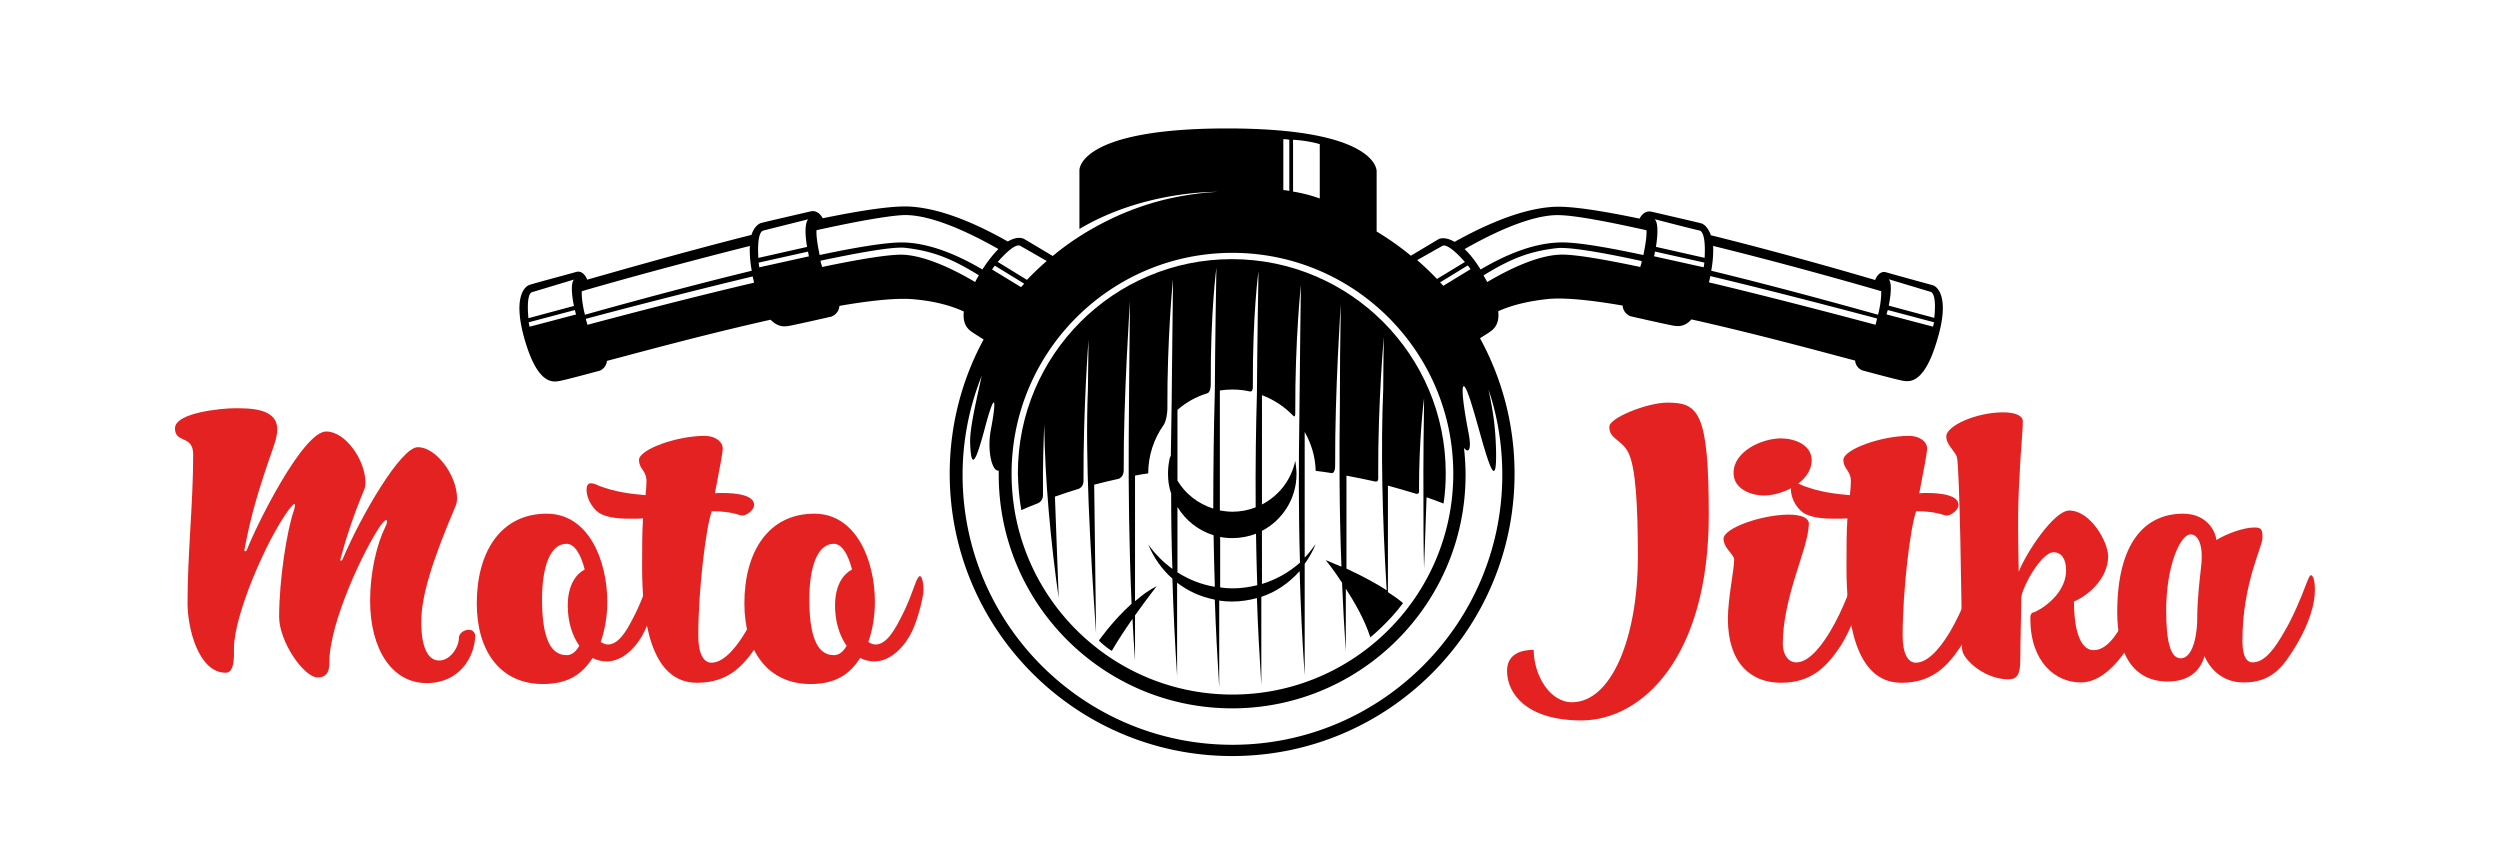 <?xml version="1.0" encoding="UTF-8" standalone="no"?>
<svg
   width="35mm"
   height="12mm"
   viewBox="0 0 132.283 45.354"
   version="1.1"
   id="svg22"
   sodipodi:docname="moto-jitka-logo M.svg"
   inkscape:version="1.1.1 (3bf5ae0d25, 2021-09-20)"
   xmlns:inkscape="http://www.inkscape.org/namespaces/inkscape"
   xmlns:sodipodi="http://sodipodi.sourceforge.net/DTD/sodipodi-0.dtd"
   xmlns="http://www.w3.org/2000/svg"
   xmlns:svg="http://www.w3.org/2000/svg">
  <defs
     id="defs26" />
  <sodipodi:namedview
     id="namedview24"
     pagecolor="#ffffff"
     bordercolor="#666666"
     borderopacity="1.0"
     inkscape:pageshadow="2"
     inkscape:pageopacity="0.0"
     inkscape:pagecheckerboard="0"
     showgrid="false"
     showguides="false"
     inkscape:zoom="2.4735546"
     inkscape:cx="199.71259"
     inkscape:cy="72.971907"
     inkscape:window-width="1920"
     inkscape:window-height="1001"
     inkscape:window-x="-9"
     inkscape:window-y="-9"
     inkscape:window-maximized="1"
     inkscape:current-layer="svg22"
     width="51mm"
     units="mm"
     inkscape:document-units="mm" />
  <style
     id="style2">.st0{fill:#e42222}</style>
  <g
     fill="#e42222"
     id="g16"
     transform="matrix(0.166,0,0,0.166,8.661,5.6)">
    <path
       class="st0"
       d="m 83.799,184.001 c -10.9,0 -18,-10.6 -18,-26.3 0,-8.9 2.1,-18 4.9,-23.6 0.7,-1.3 0.6,-2.1 0.2,-2.1 -0.4,0 -1.5,1.4 -1.8,1.8 -5.1,7.4 -16.3,30.7 -16.3,43.7 0,2 -0.3,4.7 -3.7,4.7 -4.4,0 -12.3,-11.4 -12.3,-19.3 0,-11.9 2.5,-27.7 4.7,-33.9 0.1,-0.3 0.6,-2.1 0.2,-2.1 -0.4,0 -1.5,1.4 -1.8,1.8 -7.2,9.7 -17.5,33.8 -17.5,44.1 0,2.3 0.3,7.9 -2.6,7.9 -8.7,0 -12.2,-14.1 -12.2,-22.3 0,-15.7 1.8,-31.5 1.8,-47.3 0,-6.3 -5.8,-3.4 -5.8,-8.3 0,-5.1 15.3,-6.4 18.8,-6.4 4.7,0 13.8,-0.2 13.8,6.7 0,1.9 -0.6,3.8 -1.2,5.6 -4.6,13.1 -7.2,21.6 -9.3,33 0.1,0.4 0.5,0.4 0.8,-0.1 2.8,-7.4 17.8,-37.8 25.3,-37.8 6.2,0 12.5,9.2 12.5,16.2 0,0.9 -0.1,1.6 -0.4,2.4 -3.3,7.8 -5.8,15.4 -7.6,22.2 0,0.5 0.2,0.7 0.7,0 5.9,-14 18.6,-35.8 24,-35.8 6,0 12.5,9.2 12.5,16.2 0,0.9 -0.1,1.7 -0.4,2.4 -7.4,17.4 -11,28.7 -11,37.1 0,7.8 2,12.3 5.7,12.3 3.6,0 6.3,-4.3 6.3,-7.2 0,-1.6 1.8,-2.6 3.2,-2.6 1.1,0 2,0.8 2,2 -0.2,6.6 -4.9,15 -15.5,15 z m 69.5,-16.6 c -2.1,4.5 -6.6,9.7 -12.1,9.7 -1.5,0 -3.1,-0.4 -4.5,-1.1 -3.2,5 -7.6,8.3 -15.8,8.3 -13.6,0 -21.1,-10.5 -21.1,-25.7 0,-16.4 7.6,-28.6 22.3,-28.6 13.4,0 19.3,15 19.3,28.1 0,4.4 -0.7,8.8 -2.1,12.8 0.7,0.4 1.4,0.8 2.3,0.8 3.3,0 5.8,-4.1 7.8,-8 2.6,-4.8 4.1,-9.4 5.1,-12 0.4,-1 0.9,-1.8 1.2,-1.8 0.9,0 1.2,2.9 1.2,4.4 -0.1,2.7 -1.7,9.2 -3.6,13.1 z m -24.9,-27.8 c -5.2,0 -7.8,7.3 -7.8,17.7 0,10.6 2,17.8 7.8,17.8 1.7,0 3,-1.1 4.1,-3 -2.3,-3.2 -3.7,-7.7 -3.7,-12.8 0,-6.9 2.9,-10.2 5.4,-11.5 -1.2,-4.8 -3.2,-8.2 -5.8,-8.2 z"
       id="path4" />
    <path
       class="st0"
       d="m 188.999,172.201 c -4,5.9 -8.7,11.7 -19,11.7 -15,0 -17.5,-20.5 -17.5,-36.9 0,-6 0,-11.5 0.3,-15.5 -1.2,0.1 -2.4,0.1 -3.7,0.1 -3,0 -6.6,-0.1 -9.5,-1.4 -2.3,-1 -4.8,-4.5 -4.8,-7.9 0,-1.2 0.4,-2 1.4,-2 0.9,0 1.9,0.5 2.8,0.9 4.7,1.8 9.7,2.5 14.6,2.9 0.2,-2.1 0.3,-3.6 0.3,-4.5 0,-1 -0.2,-2.1 -1.1,-3.4 -0.8,-1 -1.3,-2.2 -1.3,-3.3 0,-3.4 12.1,-7.7 20.8,-7.7 4,0 5.9,2.2 5.9,3.9 0,1.6 -1.1,7 -2.5,14.4 l 1.4,-0.1 c 2,0 11.1,-0.2 11.1,3.8 0,1.8 -2.6,3.4 -3.7,3.4 -0.2,0 -0.4,0 -0.7,-0.1 -3,-1 -6,-1.3 -9.1,-1.3 -1.9,5.4 -4.3,25.2 -4.3,39.7 0,5.7 1.7,8.6 4.2,8.6 4.5,0 8.8,-6.3 11.1,-10.2 3.8,-6.7 6.8,-15 7.4,-16.3 0.3,-0.8 0.6,-1.2 0.9,-1.2 0.8,-0.2 1.3,2.2 1.3,4.7 -0.1,5.5 -3.6,13.5 -6.3,17.7 z"
       id="path6" />
    <path
       class="st0"
       d="m 238.599,167.401 c -2.1,4.5 -6.6,9.7 -12.1,9.7 -1.5,0 -3.1,-0.4 -4.5,-1.1 -3.2,5 -7.6,8.3 -15.8,8.3 -13.6,0 -21.1,-10.5 -21.1,-25.7 0,-16.4 7.6,-28.6 22.3,-28.6 13.4,0 19.3,15 19.3,28.1 0,4.4 -0.7,8.8 -2.1,12.8 0.7,0.4 1.4,0.8 2.3,0.8 3.3,0 5.8,-4.1 7.8,-8 2.6,-4.8 4.1,-9.4 5.1,-12 0.4,-1 0.9,-1.8 1.2,-1.8 0.9,0 1.2,2.9 1.2,4.4 -0.1,2.7 -1.8,9.2 -3.6,13.1 z m -25,-27.8 c -5.2,0 -7.8,7.3 -7.8,17.7 0,10.6 2,17.8 7.8,17.8 1.7,0 3,-1.1 4.1,-3 -2.3,-3.2 -3.7,-7.7 -3.7,-12.8 0,-6.9 2.9,-10.2 5.4,-11.5 -1.2,-4.8 -3.2,-8.2 -5.8,-8.2 z m 238.3,56.3 c -17.4,0 -23.7,-8.5 -23.7,-15.8 0,-5.5 4.7,-6.7 8.5,-6.7 0,7.9 5,16.7 12.2,16.7 12.6,0 21,-20.6 21,-46.4 0,-16.6 -0.7,-28.7 -3.1,-33.3 -2.2,-4.2 -6,-4.1 -6,-8.1 0,-2.9 12.2,-7.7 18.5,-7.7 9.9,0 13.2,2.9 13.2,35.8 0,45.6 -21.4,65.5 -40.6,65.5 z m 82.6,-23.7 c -4,5.9 -8.7,11.7 -19,11.7 -9.6,0 -16.9,-6.3 -16.9,-20.4 0,-6.5 2,-15.6 2,-18.9 0,-0.9 -1.2,-2.1 -2.1,-3.3 -0.8,-1.1 -1.3,-2.2 -1.3,-3.3 0,-3.4 12.2,-7.7 20.8,-7.7 4,0 6.4,1.1 6.4,2.8 0,4.2 -2.4,10.6 -4.6,17.8 -1.9,6.4 -3.7,13.5 -3.7,20.6 0,3.2 1.6,5.9 4.3,5.9 4.4,0 8.7,-6.3 11,-10.2 4,-6.7 6.8,-15 7.4,-16.3 0.3,-0.8 0.7,-1.2 0.9,-1.2 0.8,-0.2 1.3,2.2 1.3,4.7 -0.3,5.6 -3.8,13.6 -6.5,17.8 z m -24.4,-48 c -4.2,0 -9.7,-2.1 -9.7,-7.2 0,-6.9 9.1,-11 15.1,-11 4.3,0 9.8,2 9.8,7 -0.1,7 -9.3,11.2 -15.2,11.2 z"
       id="path8" />
    <path
       class="st0"
       d="m 572.899,172.201 c -4,5.9 -8.7,11.7 -19,11.7 -15,0 -17.5,-20.5 -17.5,-36.9 0,-6 0,-11.5 0.3,-15.5 -1.2,0.1 -2.4,0.1 -3.7,0.1 -3,0 -6.6,-0.1 -9.5,-1.4 -2.3,-1 -4.8,-4.5 -4.8,-7.9 0,-1.2 0.4,-2 1.4,-2 0.9,0 1.9,0.5 2.8,0.9 4.7,1.8 9.7,2.5 14.6,2.9 0.2,-2.1 0.3,-3.6 0.3,-4.5 0,-1 -0.2,-2.1 -1.1,-3.4 -0.8,-1 -1.3,-2.2 -1.3,-3.3 0,-3.4 12.1,-7.7 20.8,-7.7 4,0 5.9,2.2 5.9,3.9 0,1.6 -1.1,7 -2.5,14.4 l 1.4,-0.1 c 2,0 11.1,-0.2 11.1,3.8 0,1.8 -2.6,3.4 -3.7,3.4 -0.2,0 -0.4,0 -0.7,-0.1 -3,-1 -6,-1.3 -9.1,-1.3 -1.9,5.4 -4.3,25.2 -4.3,39.7 0,5.7 1.7,8.6 4.2,8.6 4.5,0 8.8,-6.3 11.1,-10.2 3.9,-6.7 6.8,-15 7.4,-16.3 0.3,-0.8 0.5,-1.2 0.9,-1.2 0.8,-0.2 1.3,2.2 1.3,4.7 -0.1,5.5 -3.6,13.5 -6.3,17.7 z"
       id="path10" />
    <path
       class="st0"
       d="m 626.899,171.301 c -3.7,6.2 -9.3,12.5 -15.8,12.5 -8,0 -16.1,-6.4 -16.1,-20.4 0,-0.9 0.1,-1.9 1.3,-2 4.7,-2.2 10.1,-7.2 10.1,-13.3 0,-3.6 -1.4,-5.8 -4,-5.8 -4,0 -10.3,11.6 -10.3,14.7 0,6 -0.3,13.2 -0.3,19.5 0,4.8 -1,6.3 -3.8,6.3 -5.2,0 -10.6,-3.1 -13.4,-6.7 -1.6,-2 -1.4,-3.1 -1.4,-5.6 -0.1,-10.3 -0.7,-55 -1.6,-58.5 -0.2,-0.9 -1.2,-2 -2.1,-3.3 -0.8,-1.1 -1.3,-2.2 -1.3,-3.3 0,-3.4 9.5,-7.7 18.1,-7.7 4,0 6.3,1.1 6.3,2.8 0,4 -0.7,8.8 -1.1,18.7 -0.6,9.2 -0.4,20.1 -0.2,29.3 2.5,-6.3 11.3,-19.5 16.1,-19.5 6.8,0 12.4,10 12.4,14.6 0,6.3 -5.3,12 -10.9,14.4 0,7 1.3,15.5 6.3,15.5 4,0 7.2,-4.5 9.8,-9.6 2,-3.7 4.6,-10.5 5.4,-12.5 0.4,-1.1 0.9,-1.8 1.1,-1.8 0.7,0 1.3,2 1.3,4.8 -0.2,3.9 -2.2,10.8 -5.9,16.9 z"
       id="path12" />
    <path
       class="st0"
       d="m 679.899,171.701 c -4.2,7 -7.8,12.1 -16.9,12.1 -5.7,0 -10.1,-3.1 -12.5,-8.4 -1.4,5.1 -5.4,8.1 -11.7,8.1 -11,0 -16.1,-8.9 -16.1,-22 0,-22.2 8.8,-31.5 21,-31.5 7.3,0 10.3,5.3 10.6,8.4 3.6,-2.2 8.9,-4 12.1,-4 2.2,0 2.6,0.5 2.6,3.3 0,2.9 -6.4,14.6 -6.4,32.8 0,5.6 1.7,6.9 3.2,6.9 4.1,0 7.3,-4.7 10.4,-10.2 2.3,-3.8 5.3,-10.8 6.7,-14.7 0.6,-1.6 1.2,-2.9 1.5,-2.9 0.6,0 1.3,1.2 1.3,4.6 0.1,4.3 -1.8,10.8 -5.8,17.5 z m -33.8,-35.1 c -3.3,0 -7.8,10 -7.8,24.3 0,9.9 1.4,15.2 4.6,15.2 4.6,0 5.3,-9.8 5.3,-12.2 0,-7 0.8,-12.8 1.2,-16.7 0.9,-7.2 -0.9,-10.6 -3.3,-10.6 z"
       id="path14" />
  </g>
  <path
     d="m 54.041,26.994 c 0.283,-0.133 0.582,-0.249 0.881,-0.366 0.216,-0.1 0.266,-0.299 0.266,-0.432 -0.017,-1.679 0.033,-2.892 0.066,-3.74 0.033,2.926 0.349,6.283 0.765,9.192 l -0.199,-5.369 c 0.416,-0.15 0.831,-0.283 1.263,-0.416 0.216,-0.1 0.249,-0.299 0.249,-0.432 -0.017,-3.84 0.266,-7.464 0.266,-7.464 -0.017,0.881 -0.017,1.779 -0.033,2.626 -0.15,3.657 0.116,8.311 0.432,12.933 l -0.1,-7.879 c 0.432,-0.116 0.864,-0.216 1.313,-0.316 0.199,-0.1 0.249,-0.299 0.249,-0.432 -0.017,-3.84 0.332,-8.96 0.332,-8.96 -0.033,2.344 -0.05,5.336 -0.066,7.281 -0.017,2.626 0.017,5.619 0.15,8.727 -0.997,0.898 -1.729,1.945 -1.729,1.945 0.316,0.332 0.682,0.549 0.682,0.549 0.316,-0.549 0.715,-1.147 1.097,-1.696 0.033,0.731 0.083,1.479 0.133,2.227 v -2.41 c 0.615,-0.864 1.147,-1.546 1.147,-1.546 -0.399,0.199 -0.781,0.482 -1.147,0.798 v -6.649 c 0.233,-0.05 0.465,-0.083 0.698,-0.116 0,-0.948 0.299,-1.829 0.815,-2.56 0.15,-0.216 0.199,-0.698 0.199,-0.831 -0.017,-3.84 0.299,-6.899 0.299,-6.899 -0.05,3.491 -0.066,6.716 -0.083,7.214 -0.017,0.864 -0.017,1.18 -0.033,2.144 -0.05,0.083 -0.083,0.199 -0.083,0.266 -0.05,0.233 -0.066,0.465 -0.066,0.698 0,0.366 0.05,0.698 0.166,1.031 0,1.28 0.017,2.61 0.066,3.99 -0.499,-0.366 -0.931,-0.798 -1.28,-1.297 0.283,0.698 0.731,1.33 1.28,1.812 0.05,1.679 0.133,3.408 0.249,5.153 v -4.937 c 0.582,0.449 1.247,0.748 1.995,0.898 0.05,1.513 0.133,3.075 0.233,4.654 v -4.605 c 0.216,0.033 0.449,0.05 0.665,0.05 0.465,0 0.898,-0.066 1.33,-0.183 0.05,1.496 0.133,3.042 0.233,4.605 V 31.582 c 0.798,-0.266 1.479,-0.748 2.028,-1.363 0.05,1.795 0.133,3.64 0.266,5.519 V 29.836 c 0.233,-0.316 0.432,-0.682 0.582,-1.047 -0.183,0.249 -0.366,0.499 -0.582,0.715 v -6.649 c 0.349,0.615 0.565,1.313 0.582,2.061 0.283,0.033 0.549,0.066 0.831,0.116 0.199,0.033 0.199,-0.332 0.199,-0.465 -0.017,-3.84 0.299,-8.478 0.299,-8.478 -0.033,1.729 -0.05,3.74 -0.05,5.436 -0.033,2.51 -0.033,5.402 0.083,8.461 -0.266,-0.116 -0.549,-0.233 -0.831,-0.349 0,0 0.399,0.482 0.864,1.197 0.05,1.197 0.116,2.41 0.199,3.64 v -3.325 c 0.482,0.748 1.014,1.679 1.297,2.577 0,0 1.014,-0.831 1.729,-1.812 0,0 -0.249,-0.233 -0.798,-0.582 v -5.635 c 0.499,0.133 0.997,0.283 1.496,0.432 0.199,0.033 0.15,-0.166 0.15,-0.299 0,-2.427 0.216,-4.405 0.266,-4.754 v 0.233 c -0.05,3.258 -0.033,4.704 -0.033,4.937 0,1.313 0,2.643 0.033,3.857 l 0.133,-3.79 c 0.299,0.1 0.598,0.216 0.898,0.332 0.083,-0.532 0.116,-1.064 0.116,-1.612 0,-6.25 -5.07,-11.32 -11.32,-11.32 -6.25,0 -11.32,5.07 -11.32,11.32 0.017,0.648 0.066,1.313 0.183,1.962 z m 17.188,-1.829 c 0.515,0.1 1.031,0.199 1.546,0.316 0.199,0.033 0.15,-0.233 0.15,-0.366 -0.017,-3.84 0.299,-7.297 0.299,-7.297 -0.017,0.931 -0.033,1.878 -0.033,2.776 -0.133,3.142 -0.05,6.815 0.183,10.639 -0.482,-0.316 -1.197,-0.715 -2.128,-1.147 v -4.92 z m -4.455,2.926 c 1.08,-0.565 1.829,-1.696 1.829,-3.009 0,-0.233 -0.033,-0.465 -0.066,-0.698 -0.216,1.014 -0.864,1.845 -1.762,2.311 V 20.91 c 0.632,0.233 1.197,0.615 1.662,1.097 0.1,0.083 0.1,-0.066 0.1,-0.199 -0.017,-3.84 0.299,-6.732 0.299,-6.732 -0.05,3.125 -0.066,6.084 -0.083,7.048 -0.033,2.261 -0.05,4.871 0.033,7.647 -0.582,0.515 -1.263,0.898 -2.011,1.13 z m -2.227,-7.43 c 0.216,-0.033 0.449,-0.05 0.665,-0.05 0.316,0 0.615,0.033 0.914,0.1 0.166,0.033 0.166,-0.15 0.166,-0.283 -0.017,-3.84 0.299,-6.084 0.299,-6.084 -0.066,3.757 -0.083,6.416 -0.083,6.466 -0.05,1.762 -0.083,3.807 -0.066,6.034 -0.382,0.15 -0.798,0.233 -1.23,0.233 -0.233,0 -0.449,-0.033 -0.665,-0.066 z m 0,7.746 c 0.216,0.05 0.449,0.066 0.665,0.066 0.432,0 0.864,-0.083 1.247,-0.233 0.017,0.898 0.033,1.795 0.066,2.726 -0.416,0.1 -0.848,0.166 -1.297,0.166 -0.233,0 -0.449,-0.017 -0.665,-0.05 v -2.676 z m -2.244,-6.716 c 0.449,-0.399 0.981,-0.698 1.579,-0.881 0.166,-0.05 0.183,-0.349 0.183,-0.482 -0.017,-3.84 0.299,-6.167 0.299,-6.167 -0.066,3.69 -0.083,6.383 -0.083,6.549 -0.05,1.795 -0.083,3.906 -0.083,6.2 -0.798,-0.249 -1.479,-0.781 -1.895,-1.479 z m 0,5.136 c 0.432,0.715 1.114,1.247 1.912,1.496 0.017,0.881 0.033,1.795 0.066,2.726 -0.715,-0.116 -1.38,-0.382 -1.978,-0.765 z"
     id="path18"
     style="stroke-width:0.166" />
  <path
     d="m 102.264,15.092 c -0.233,-0.066 -2.061,-0.565 -2.46,-0.682 -0.399,-0.116 -0.582,0.399 -0.582,0.399 0.017,0 0.017,0.017 0.033,0.017 -0.964,-0.283 -4.821,-1.413 -8.727,-2.377 -0.15,-0.432 -0.382,-0.598 -0.515,-0.632 -0.249,-0.066 -2.194,-0.515 -2.626,-0.615 -0.382,-0.083 -0.582,0.266 -0.632,0.366 -2.011,-0.416 -3.74,-0.698 -4.671,-0.615 -1.729,0.133 -3.657,1.031 -5.12,1.845 -0.449,-0.266 -0.748,-0.199 -0.864,-0.133 -0.133,0.083 -0.831,0.499 -1.446,0.864 A 15.459,15.459 0 0 0 72.842,12.249 V 9.057 c 0,0 0.1,-2.261 -7.913,-2.261 -7.913,0 -7.813,2.211 -7.813,2.211 v 3.108 c 3.524,-2.094 7.43,-1.962 7.43,-1.962 h -0.133 c -0.615,0.033 -1.197,0.1 -1.762,0.199 -1.762,0.299 -3.408,0.914 -4.904,1.779 -0.332,0.183 -0.549,0.332 -0.632,0.382 -0.499,0.316 -0.964,0.665 -1.413,1.031 -0.615,-0.366 -1.363,-0.815 -1.513,-0.898 -0.116,-0.066 -0.416,-0.133 -0.864,0.133 -1.463,-0.831 -3.391,-1.729 -5.12,-1.845 -0.931,-0.066 -2.643,0.199 -4.671,0.615 -0.05,-0.083 -0.249,-0.449 -0.632,-0.366 -0.432,0.1 -2.377,0.549 -2.626,0.615 -0.116,0.033 -0.366,0.183 -0.515,0.632 -3.89,0.981 -7.763,2.111 -8.727,2.377 0.017,0 0.017,-0.017 0.033,-0.017 0,0 -0.183,-0.515 -0.582,-0.399 -0.399,0.116 -2.227,0.598 -2.46,0.682 -0.233,0.066 -0.931,0.615 -0.249,2.942 0.682,2.327 1.463,2.211 1.829,2.144 0.366,-0.066 2.144,-0.549 2.144,-0.549 0,0 0.332,-0.133 0.366,-0.515 1.164,-0.299 4.937,-1.346 8.661,-2.178 0.382,0.399 0.731,0.366 0.948,0.332 0.382,-0.066 2.277,-0.499 2.277,-0.499 0,0 0.382,-0.133 0.416,-0.565 1.629,-0.283 3.042,-0.432 3.94,-0.349 1.13,0.1 1.995,0.349 2.643,0.648 -0.083,0.698 0.249,0.964 0.449,1.097 0.1,0.066 0.332,0.216 0.598,0.382 -1.147,2.111 -1.795,4.538 -1.795,7.098 0,8.245 6.682,14.944 14.944,14.944 8.262,0 14.944,-6.682 14.944,-14.944 0,-2.593 -0.665,-5.037 -1.829,-7.164 0.233,-0.15 0.432,-0.266 0.515,-0.332 0.199,-0.133 0.532,-0.399 0.449,-1.097 0.665,-0.299 1.529,-0.532 2.643,-0.648 0.898,-0.083 2.311,0.066 3.94,0.349 0.033,0.432 0.416,0.565 0.416,0.565 0,0 1.895,0.432 2.277,0.499 0.216,0.033 0.582,0.083 0.948,-0.332 3.724,0.831 7.497,1.878 8.661,2.178 0.033,0.382 0.366,0.515 0.366,0.515 0,0 1.779,0.482 2.144,0.549 0.366,0.066 1.147,0.183 1.829,-2.144 0.698,-2.294 0,-2.843 -0.233,-2.909 z M 28.159,15.457 c 0.116,-0.033 2.211,-0.665 2.211,-0.665 -0.249,0.283 0,1.396 0,1.396 l -2.41,0.648 c -0.1,-1.147 0.083,-1.346 0.199,-1.38 z m -0.133,1.829 c 0,0 -0.05,-0.199 -0.05,-0.233 l 2.444,-0.648 c 0,0 0.033,0.166 0.066,0.233 z m 2.759,-1.878 c 2.46,-0.715 5.785,-1.612 8.893,-2.394 -0.017,0.332 0,0.765 0.1,1.313 -3.973,0.964 -7.996,2.094 -8.827,2.327 -0.1,-0.382 -0.183,-0.881 -0.166,-1.247 z m 0.299,1.779 c -0.017,-0.066 -0.033,-0.116 -0.05,-0.183 -0.017,-0.05 -0.033,-0.083 -0.033,-0.133 1.346,-0.366 5.153,-1.363 8.827,-2.244 0.017,0.1 0.05,0.199 0.066,0.299 v 0.033 c -3.69,0.864 -7.497,1.878 -8.81,2.227 z m 9.309,-4.987 c 0.116,-0.033 2.377,-0.598 2.377,-0.598 -0.283,0.283 -0.066,1.463 -0.066,1.463 l -2.577,0.582 c -0.066,-1.197 0.133,-1.413 0.266,-1.446 z m -0.216,1.945 c 0,0 -0.033,-0.199 -0.033,-0.249 l 2.61,-0.582 c 0,0 0.033,0.183 0.05,0.249 z M 76.316,13.014 c 0.1,-0.066 0.399,-0.05 1.197,0.848 l -1.479,0.898 c -0.332,-0.349 -0.682,-0.682 -1.047,-0.997 0.565,-0.316 1.263,-0.715 1.33,-0.748 z m 1.346,1.031 c 0.033,0.033 0.15,0.199 0.15,0.199 l -1.446,0.881 c -0.05,-0.066 -0.116,-0.133 -0.166,-0.183 z M 68.42,7.395 c 0.848,0.05 1.413,0.233 1.413,0.233 V 10.504 C 69.118,10.238 68.42,10.138 68.42,10.138 Z M 67.905,7.362 c 0.166,0 0.316,0.033 0.316,0.033 v 2.71 c -0.133,-0.033 -0.316,-0.05 -0.316,-0.05 z M 65.212,13.379 c 6.45,0 11.686,5.236 11.686,11.686 0,6.45 -5.236,11.686 -11.686,11.686 -6.45,0 -11.686,-5.236 -11.686,-11.686 0,-6.45 5.236,-11.686 11.686,-11.686 z m -12.717,0.881 c 0,0 0.116,-0.183 0.15,-0.199 l 1.546,0.948 c -0.05,0.066 -0.116,0.133 -0.166,0.183 z m 1.496,-1.247 c 0.066,0.033 0.815,0.465 1.396,0.798 -0.366,0.316 -0.715,0.648 -1.047,0.997 l -1.546,-0.948 c 0.798,-0.914 1.097,-0.914 1.197,-0.848 z m -2.227,1.612 c -0.066,0.1 -0.116,0.199 -0.166,0.299 -1.147,-0.682 -2.61,-1.38 -3.79,-1.446 -0.698,-0.033 -2.327,0.233 -4.305,0.648 -0.017,-0.05 -0.033,-0.116 -0.05,-0.166 -0.017,-0.05 -0.033,-0.116 -0.033,-0.166 2.128,-0.449 3.84,-0.748 4.472,-0.682 1.446,0.166 2.427,0.549 3.89,1.446 0,0.033 0,0.05 -0.017,0.066 z m 0.216,-0.366 c -1.18,-0.698 -2.71,-1.396 -4.189,-1.43 -0.831,-0.017 -2.477,0.249 -4.422,0.665 -0.1,-0.499 -0.183,-0.964 -0.166,-1.313 2.028,-0.449 3.69,-0.748 4.555,-0.798 1.446,-0.066 3.524,0.914 5.07,1.795 -0.249,0.249 -0.532,0.598 -0.848,1.08 z m 27.179,9.542 c -0.033,-1.38 -0.199,-2.227 -0.399,-3.192 0.482,1.413 0.731,2.942 0.731,4.521 0,7.863 -6.4,14.279 -14.279,14.279 -7.879,0 -14.279,-6.4 -14.279,-14.279 0,-1.862 0.366,-3.624 1.014,-5.253 -0.283,1.313 -0.632,2.759 -0.615,3.524 0.05,1.546 0.299,1.064 0.798,-0.815 0.499,-1.878 0.632,-1.596 0.299,0.15 -0.216,1.164 0.083,2.244 0.416,2.161 v 0.233 c 0,6.815 5.535,12.351 12.351,12.351 6.815,0 12.351,-5.535 12.351,-12.351 0,-0.482 -0.033,-0.964 -0.083,-1.43 0.216,0.283 0.432,0.166 0.233,-0.831 -0.515,-2.676 -0.332,-3.158 0.199,-1.38 0.515,1.646 1.33,5.253 1.263,2.311 z m 7.68,-9.841 c -0.017,0.066 -0.033,0.116 -0.05,0.166 -1.978,-0.416 -3.607,-0.698 -4.305,-0.648 -1.18,0.066 -2.643,0.765 -3.79,1.446 -0.05,-0.1 -0.1,-0.183 -0.166,-0.299 -0.017,-0.017 -0.017,-0.033 -0.033,-0.05 1.479,-0.914 2.46,-1.28 3.89,-1.446 0.632,-0.066 2.344,0.216 4.472,0.682 0.017,0.05 0,0.1 -0.017,0.15 z m 0.116,-0.465 c -1.945,-0.416 -3.591,-0.698 -4.422,-0.665 -1.479,0.033 -3.009,0.731 -4.189,1.43 -0.299,-0.482 -0.582,-0.831 -0.848,-1.08 1.546,-0.881 3.624,-1.862 5.07,-1.795 0.881,0.033 2.543,0.349 4.555,0.798 0.017,0.349 -0.066,0.831 -0.166,1.313 z m 3.192,0.648 -2.626,-0.582 c 0.017,-0.066 0.05,-0.249 0.05,-0.249 l 2.61,0.582 c 0,0.05 -0.033,0.249 -0.033,0.249 z m 0.05,-0.499 -2.577,-0.582 c 0,0 0.216,-1.197 -0.066,-1.463 0,0 2.244,0.582 2.377,0.598 0.116,0.033 0.332,0.249 0.266,1.446 z m 9.093,3.358 c -0.017,0.066 -0.033,0.116 -0.05,0.183 -1.313,-0.349 -5.12,-1.363 -8.81,-2.244 v -0.033 c 0.033,-0.1 0.05,-0.199 0.066,-0.299 3.69,0.881 7.497,1.895 8.827,2.244 -0.017,0.066 -0.033,0.116 -0.033,0.15 z m 0.083,-0.349 c -0.848,-0.233 -4.854,-1.363 -8.827,-2.327 0.1,-0.549 0.116,-0.981 0.1,-1.313 3.108,0.765 6.433,1.679 8.893,2.394 0.017,0.366 -0.066,0.864 -0.166,1.247 z m 2.909,0.632 -2.46,-0.648 c 0.017,-0.066 0.066,-0.233 0.066,-0.233 l 2.444,0.648 c 0,0.05 -0.05,0.233 -0.05,0.233 z m 0.067,-0.465 -2.41,-0.648 c 0,0 0.249,-1.114 0,-1.396 0,0 2.094,0.632 2.211,0.665 0.116,0.033 0.316,0.249 0.199,1.38 z"
     id="path20"
     style="stroke-width:0.166" />
</svg>
